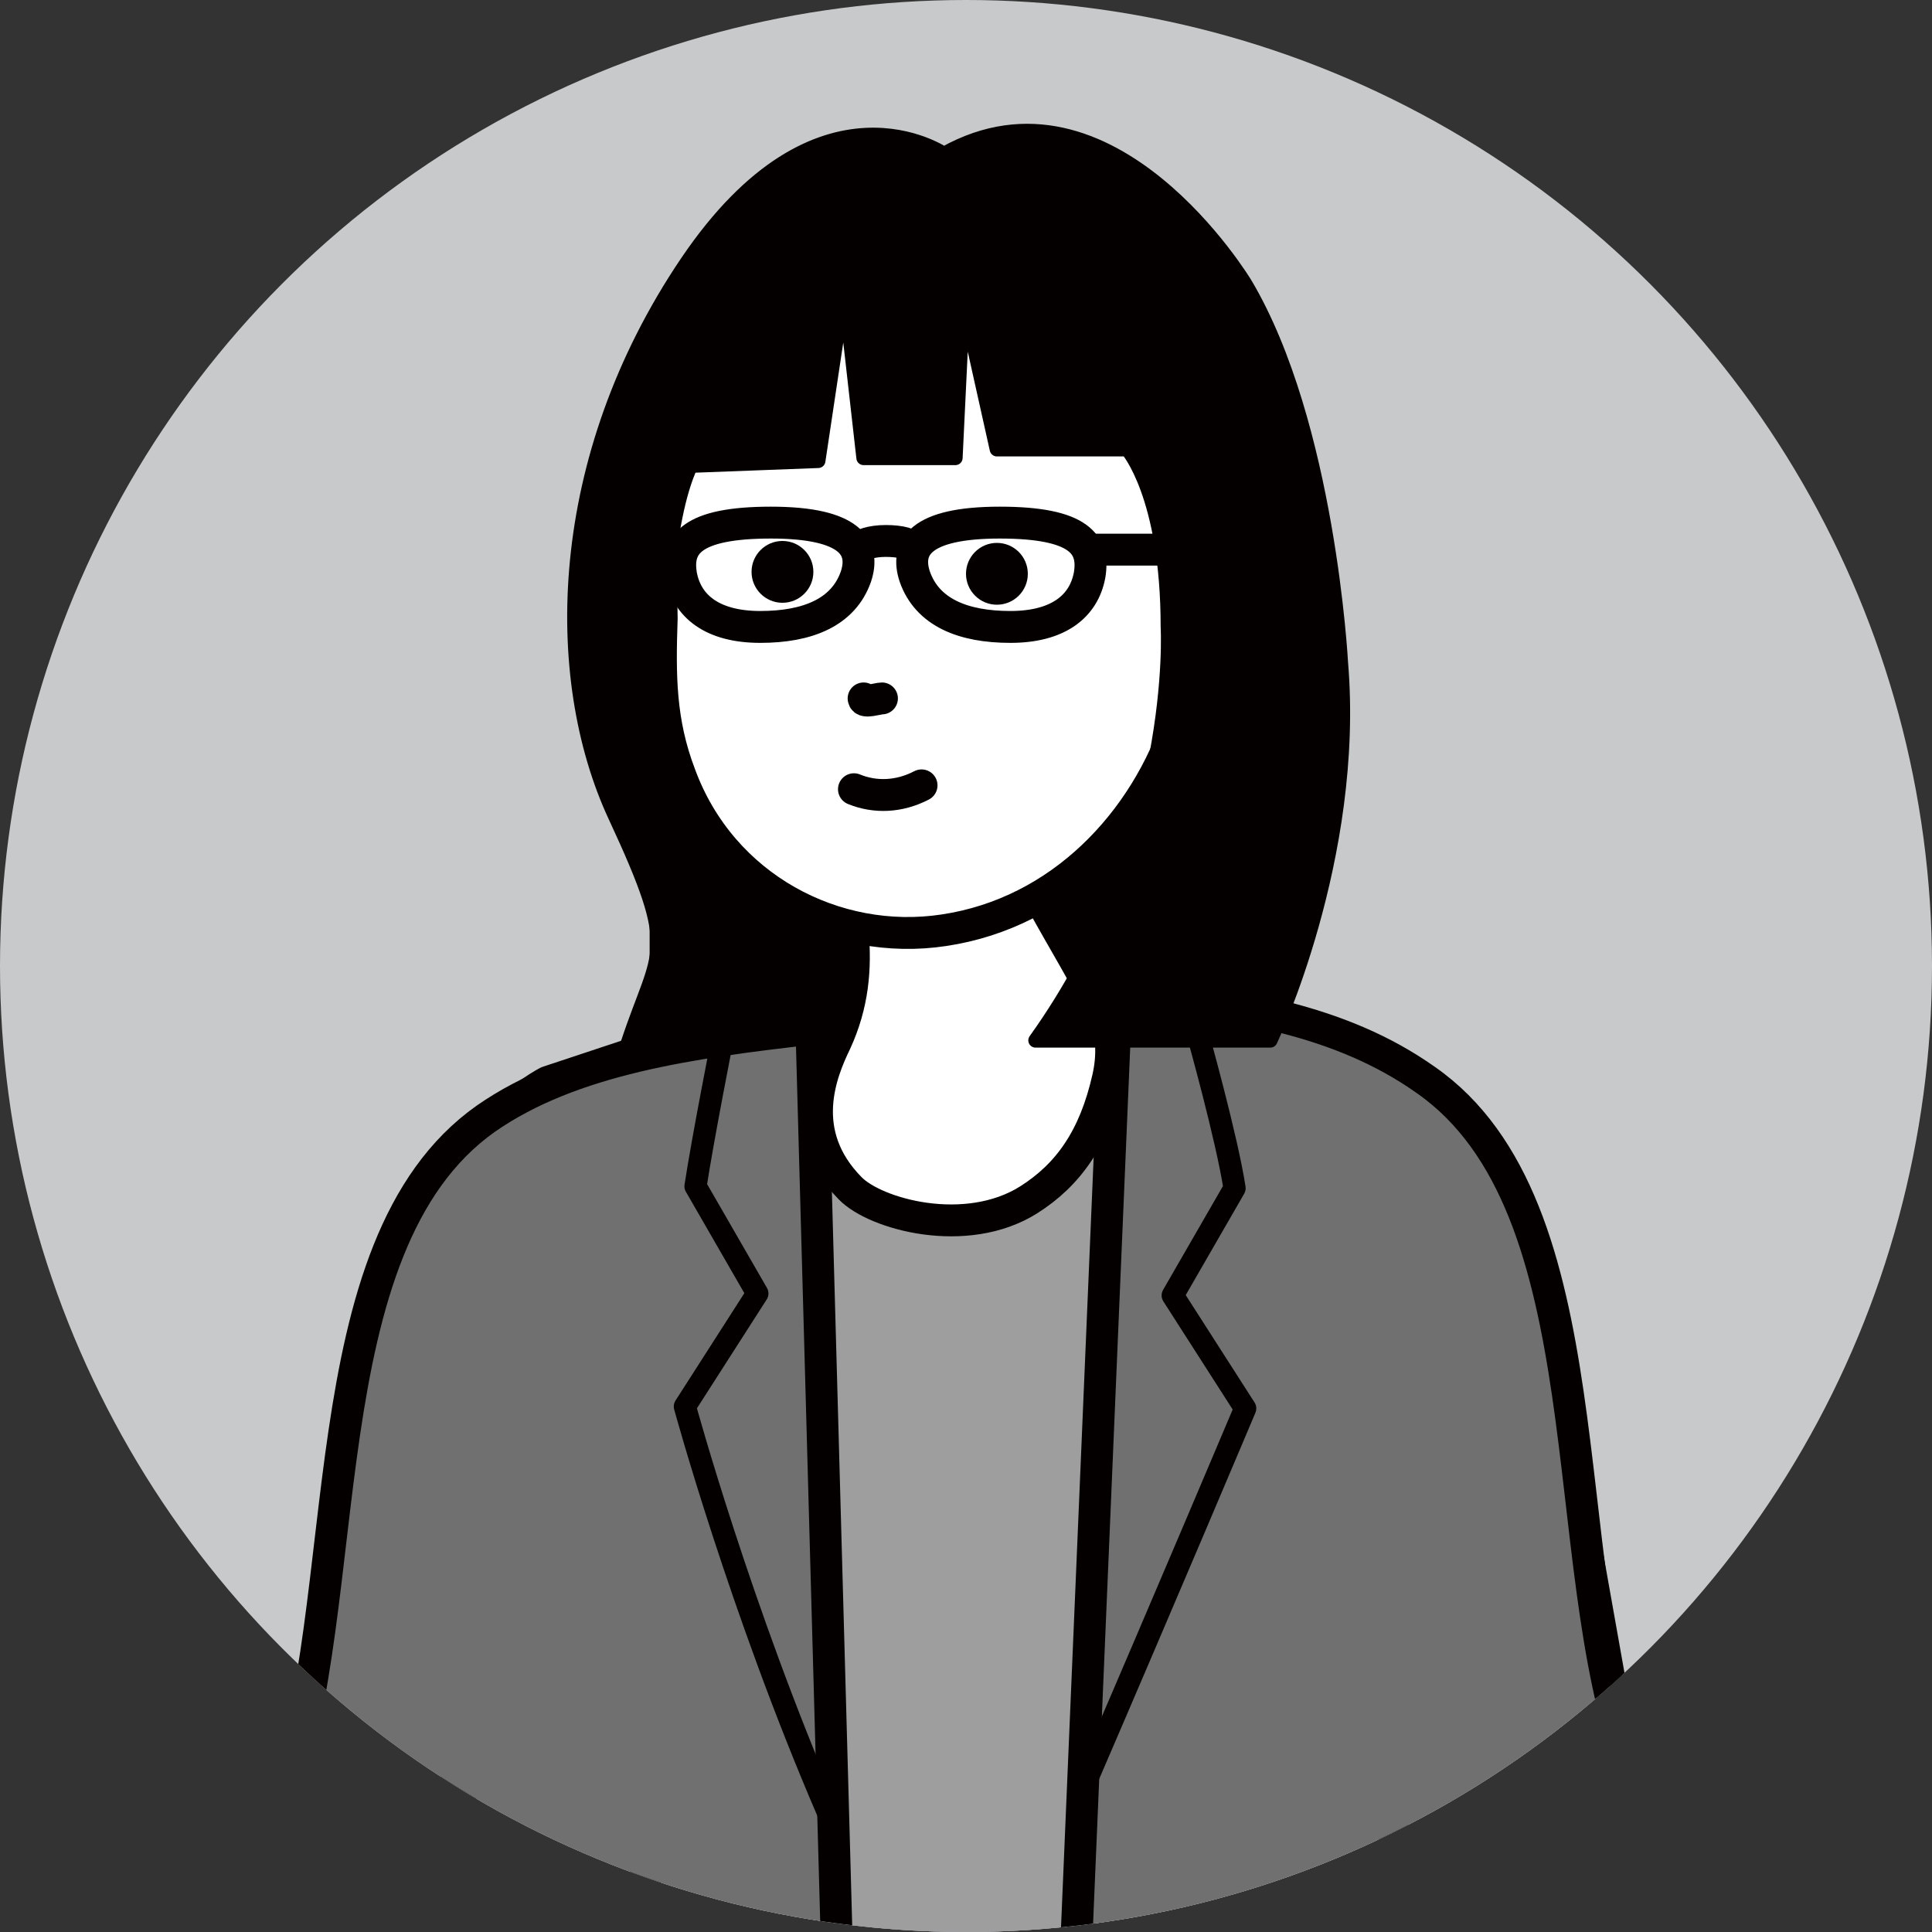 <?xml version="1.0" encoding="UTF-8"?>
<svg id="_レイヤー_1" data-name=" レイヤー 1" xmlns="http://www.w3.org/2000/svg" xmlns:xlink="http://www.w3.org/1999/xlink" version="1.1" viewBox="0 0 200 200">
  <rect x="0" y="0" width="200" height="200" fill="#333333" stroke="none"/>
  <defs>
    <style>
      .cls-1 {
        fill: #717071;
      }

      .cls-1, .cls-2, .cls-3, .cls-4, .cls-5, .cls-6, .cls-7 {
        stroke: #040000;
        stroke-linecap: round;
        stroke-linejoin: round;
      }

      .cls-1, .cls-3, .cls-4, .cls-6 {
        stroke-width: 3.3px;
      }

      .cls-8 {
        clip-path: url(#clippath);
      }

      .cls-9, .cls-10, .cls-11 {
        stroke-width: 0px;
      }

      .cls-9, .cls-3, .cls-7 {
        fill: none;
      }

      .cls-10 {
        fill: #c8c9ca;
      }

      .cls-2 {
        stroke-width: 1.5px;
      }

      .cls-2, .cls-11, .cls-5 {
        fill: #040000;
      }

      .cls-4 {
        fill: #fff;
      }

      .cls-5 {
        stroke-width: 3.1px;
      }

      .cls-6 {
        fill: #9e9e9f;
      }

      .cls-7 {
        stroke-width: 2.3px;
      }
    </style>
    <clipPath id="clippath">
      <circle class="cls-9" cx="100" cy="100" r="100"/>
    </clipPath>
  </defs>
  <circle class="cls-10" cx="100" cy="100" r="100"/>
  <g class="cls-8">
    <g>
      <rect class="cls-5" x="68.8" y="78" width="54.2" height="27.4"/>
      <path class="cls-6" d="M78.7,104.7l31.9-4.9,23,6.8s20.2,1.9,26.6,31.2l10.1,56.8s-72.5,45.4-121,.9c0,0-9.2-48.6-6.4-63.3,2.8-14.7,13.8-20.2,13.8-20.2l22-7.3h0Z"/>
      <path class="cls-6" d="M142.9,152.5v7.3c-.8,15-.6,18.1,1.8,32.9.5,3.3,1.1,6.8-.3,9.8-1.1,2.2-3,3.9-5.1,5.2-7.5,4.9-19.6,10.1-28.6,10.5-17,.8-28.6.5-43.8-7.1-3.1-3.4.4-12.1,0-20.8-.8-18.3-10.8-18.4-8.8-36.6"/>
      <path class="cls-4" d="M85.9,84.4c1.9,8.4,4.2,15.7.6,23.5-1.5,3.1-4.1,9.4,1.5,15.1,2.6,2.7,12,5.3,18.5,1.2,4.1-2.6,6.8-6.4,8.2-12.6.5-2.2.5-4.7-.5-6.7-3.8-7.9-9.4-15-11.1-23.6l-17.2,3.1Z"/>
      <path class="cls-4" d="M75.5,25.3c5.9-5.4,14-8.4,22-7.8,16.9,1.3,28,14.6,27,30.5,7.3,0,9.7,4.8,9,12.1-.6,7.4-4.2,15.6-11.4,14.2-3.5,10.8-12.3,20.2-24.4,22-11.2,1.7-23-4.4-27.3-16.1-2.1-5.5-2.1-10.3-1.9-16.2,0-5-1.3-8.8-1.2-13.8.2-8,.6-15.3,5.1-21.4.8-1.2,1.8-2.3,3.1-3.5h0Z"/>
      <circle class="cls-11" cx="103.2" cy="59.4" r="3.2"/>
      <circle class="cls-11" cx="81" cy="59.2" r="3.2"/>
      <path class="cls-1" d="M168.9,183c-8-21.5-2.5-58.1-21.3-71.2-8.9-6.3-19.6-7.9-32-9.3l-4.9,115.6c41.7-1.8,58.3-35.1,58.2-35.1h0ZM87.2,222.1l-3.2-115.6c-12.4,1.4-24.8,3.1-33.7,9.3-18.7,13.2-13.3,49.8-21.3,71.2l58.2,35.1Z"/>
      <path class="cls-2" d="M97.8,16s-13-9.1-26.7,11.2c-13.7,20.3-14.1,42.9-7.4,57.3s4.6,13.5,1.3,23.5l19.8-1.4,2.8-4.8.6-6.7-5-.9s-14.6-4.8-14.6-28c0,0,.2-12.2,2.9-18l13.2-.5,2.7-18,2,17.7h9.5l.8-16.6,3.5,15.7h13.5s4.2,4.7,4.2,18.4c0,0,1.3,21.8-13.7,42.8h24.3s9-18.9,7.3-39.1c0,0-1.3-24.7-9.9-39.2,0,0-13.9-23.1-31.1-13.5h0Z"/>
      <path class="cls-7" d="M74.8,107.5s-2,10.1-2.8,15.3l6.4,11.1-7.5,11.7s5.7,20.9,14.8,42"/>
      <path class="cls-7" d="M124,107.1s3,10.7,3.8,15.9l-6.4,11.1,7.5,11.7s-7.8,18.5-16.9,39.6"/>
      <path class="cls-3" d="M89.4,72.3c0,.5,1.5,0,1.9,0M88.4,81.7c2.2.9,4.7.8,7-.4"/>
      <g>
        <path class="cls-3" d="M88.6,59.7c-1.3,3.7-5,5.2-9.9,5.2s-7.6-2.1-8.2-5.4c-.5-3.1,1-5.4,9.3-5.4s9.8,2.6,8.8,5.6h0ZM94.7,59.7c1.3,3.7,5,5.2,9.9,5.2s7.6-2.1,8.2-5.4c.5-3.1-1-5.4-9.3-5.4s-9.8,2.6-8.8,5.6h0Z"/>
        <path class="cls-3" d="M68.2,56.9h1.3M120,56.9h-6.9M89,56.8c0-.4,1.2-.8,2.7-.8s2.7.3,2.7.8"/>
      </g>
    </g>
  </g>
</svg>